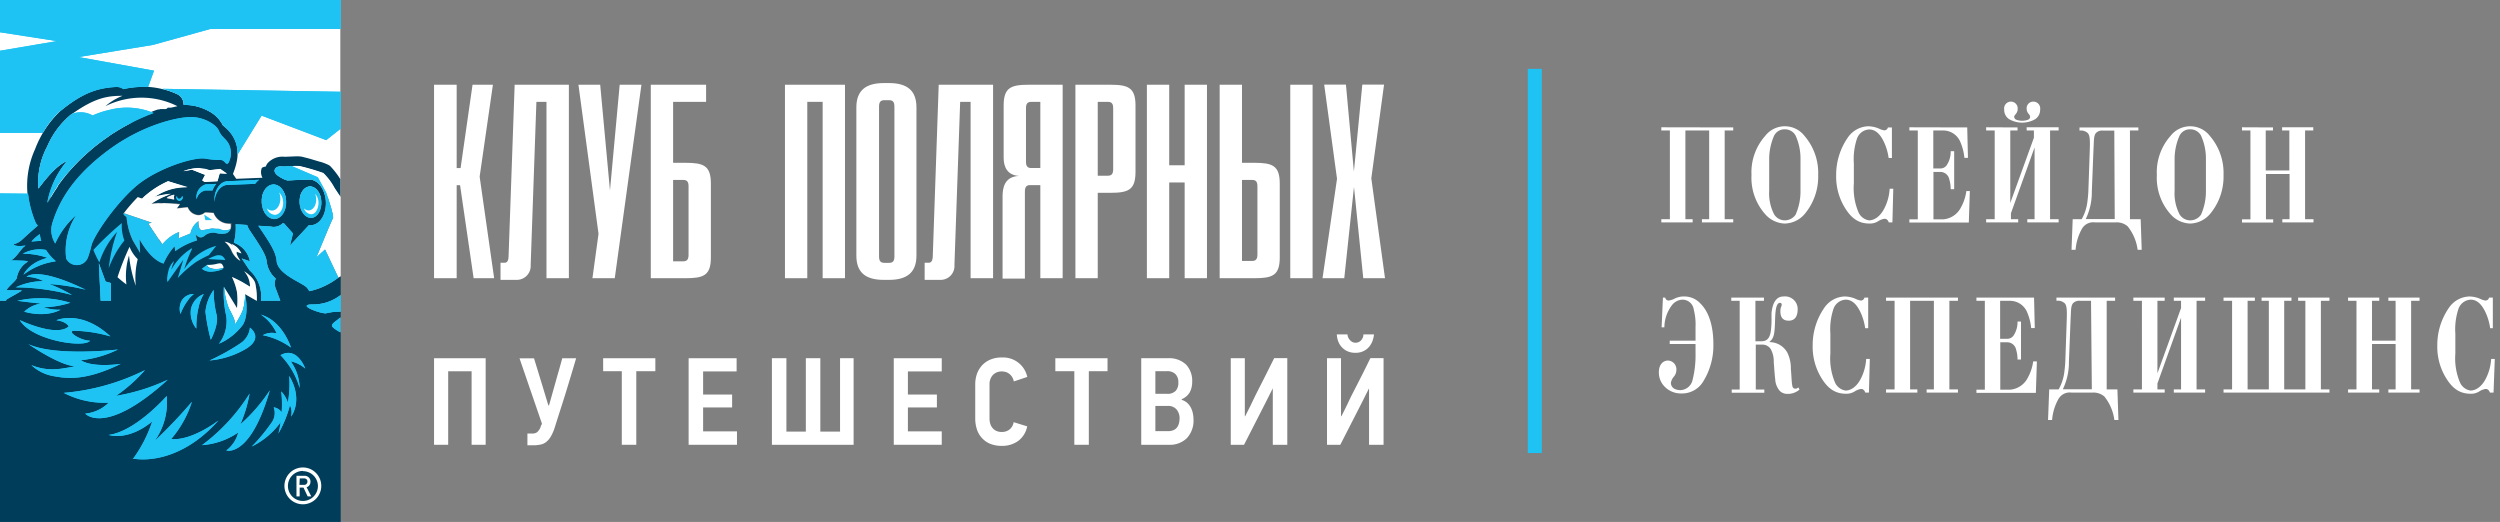 <svg id="be4f6377-678e-4d3f-8b99-b11ea2c25be8" data-name="Layer 1" xmlns="http://www.w3.org/2000/svg" viewBox="0 0 344.89 72"><rect x="0" y="0" width="344.89" height="72" fill="#808080" stroke="none"/><polyline points="212.7 62.5 212.7 9.5 210.77 9.5 210.77 62.5" fill="#1fc3f3"/><rect width="46.95" height="27.22" fill="#fff"/><path d="M39.23,23l1-.06a6.42,6.42,0,0,1,1.09,0,31.29,31.29,0,0,1,3.24.95,8.34,8.34,0,0,1,1.55,2.06c.22.34.55.82.84,1.26V24.72l-.25-.39,0,0a11.22,11.22,0,0,0-1.13-1.4,1.53,1.53,0,0,0-.22-.16,7.68,7.68,0,0,0-1.06-.42c-.09,0-1.42-.42-1.77-.51h0l-.86-.22a3.41,3.41,0,0,0-.49-.05h-.08l-.32,0-1.48.06a2.77,2.77,0,0,0-2.38.89,1.76,1.76,0,0,0-.24.45c-.28.05-.52.13-.56.23a1.57,1.57,0,0,0,.1,1.32l-3.62.15L32.14,24c.22-.64,1.33-3.11,0-5.28A5.61,5.61,0,0,0,31,17.5c-.22-.18-.28-.24-.32-.33h0a4.58,4.58,0,0,0-2.06-1.94,6.9,6.9,0,0,0-3.13-.78h-.17A1.55,1.55,0,0,0,24.47,13a11.78,11.78,0,0,0-7.39-.76,1.59,1.59,0,0,0-1-.3c-2.5.15-4.56.74-7.71,3.33a.43.43,0,0,0-.1.09,14.23,14.23,0,0,0-3.44,5.24,12.18,12.18,0,0,0,0,10.06,1.41,1.41,0,0,0,.35.51h0c-.66.54-1.51,1.31-2.24,2-.5.45-1.22.56-1.15.61.63.48,2,0,1.59.23s-1.34,1.88-2,1.95c-.36.05,2.86,0,2.37.21a3.22,3.22,0,0,0-1.47,2.22C2.25,38.71,1,39.65.92,40c0,.11,2.07,0,2.05.08S.88,41.27.86,41.36s0,.08,0,.12H0V72H47V45.85c-.64-.35-1.16-.71-1.15-.92,0-.39.74-.72,1.15-1.14V43a7.31,7.31,0,0,0-2,.21c-.68.11-4.28-1.22-1.83-1.2A6.19,6.19,0,0,0,47,40.7V38.1l-.28.19a10,10,0,0,1-4,1.88,2.61,2.61,0,0,0-.3-.46c-.6-.7-4-1.82-4.2-3.71-.11-1.24-.87-2.43-2.5-4.86l1.68.1a1.58,1.58,0,0,0,.57.05A1.89,1.89,0,0,0,39,30.8h.13l1.24,1.4L40,33.88l2.62-2.82a1.9,1.9,0,0,0,.34,0c1.2-.09,2.09-1.57,2-3.3s-1.17-3.05-2.37-3l-.13,0h0l-2.8.12-.25-.07a4.73,4.73,0,0,1-1-.54c-.36-.28-.69-.67-.42-1S38.57,22.94,39.23,23ZM32.59,34.08a3.08,3.08,0,0,1,.66.88l-.67-.24,0,.3a3.72,3.72,0,0,0,.53.95.9.9,0,0,1-.32-.2,3.05,3.05,0,0,1-.93-1.26A3.19,3.19,0,0,0,31,33.35a1.86,1.86,0,0,1,1.14.61l-.21-.33A6,6,0,0,1,32.59,34.08ZM25.43,23.57a6.61,6.61,0,0,1,1.95-.37c.29.05.58.08.86.11l.64.19,1.39-.16h.1l.92.64-1-.06L30,25l-1.69.07H28.2a1.74,1.74,0,0,0-.3-.2l.4-.76-1.83-.7-1.19.21ZM15.3,39.22v2.26H13.89l-.07-1.41-.18-3.74.92,2.52.74.2ZM10,15.68c3.13-2.22,4.9-2.47,6.9-2.46a8.16,8.16,0,0,0-2.36,1.43,11.09,11.09,0,0,1,9.94,0l-.88.2-.16,0-.14,0-.15,0L23,15l-.16.05-.14,0-.16,0-.14,0-.16,0-.14,0-.16.05-.14,0-.16.05-.15.05-.15.06-.14.05h0l-.26.1-.31.12-.46.19-.75.32-.46.21-.31.15L18,17l-.4.22-.73.4a2.38,2.38,0,0,1-.3.18,2.38,2.38,0,0,1-.3.18l-.59.38c-.06,0-.56.36-.59.39l-.59.41-.43.31-.66.51-.41.32a2.11,2.11,0,0,1-.23.19l-.4.35-.38.33-.31.28-.22.2s-.26.25-.35.34l-.07.07-.3.3-.27.28-.26.27-.05.06-.21.22-.26.29-.08.1-.24.27,0,0-.21.25-.23.29-.31.39-.21.28-.22.3s-.18.25-.23.33l0,.07a2.9,2.9,0,0,0-.19.29s-.16.23-.2.29l-.07.11c-.32.5-.61,1-.87,1.51A12.34,12.34,0,0,1,9.3,22.17c-1.36.62-2.54,1.92-4,3.85a10.52,10.52,0,0,1,1.21-5.79,11.7,11.7,0,0,1,3.38-4.5M30,32.2a1.89,1.89,0,0,0-1.71.23c-.51.5-.92.38-1.35-.11l.23.81a9.89,9.89,0,0,0-3,1.48l-.09-.67a8.42,8.42,0,0,0-1.52,2.39C21.38,36,20.28,34.76,19.24,33l.09,1.9-1-1.69a9.5,9.5,0,0,1-.87-3.23,1.93,1.93,0,0,1-.44-.51A24.57,24.57,0,0,1,19,27.21l.62.19A12.62,12.62,0,0,1,23.19,25l2.69.8v0a7.51,7.51,0,0,0-4.54,1.34,9.64,9.64,0,0,1,2.24-.41,11.45,11.45,0,0,0-2.69,1.34l.95-.09,3,.14-.44.59.79-.09.72-.07a1.68,1.68,0,0,0,1.49,1.09,1.41,1.41,0,0,0,.89-.37l.08,0h.11l1,.06a2.27,2.27,0,0,0,1.77,1.46h0l.66,0a1.7,1.7,0,0,1,0,.22.93.93,0,0,1,0,.23,1,1,0,0,1-.08.32C31.53,32.26,30.87,32.35,30,32.2Zm-6-4.76a.06.06,0,0,1-.07.08l-.89-.17a.06.06,0,0,1,0-.11,3.53,3.53,0,0,1,.92-.37.07.07,0,0,1,.08.08A.82.82,0,0,0,24,27.44ZM35.43,41.52l-1.62-.93a7.86,7.86,0,0,1-.28,2.14c-.29.81-1.25,2.36-1.14,2s-.29-1.22-.81-2.18a10.14,10.14,0,0,1-.65-2.9c.31.44,1.79,2.88,1.79,2.88a9.58,9.58,0,0,0,0-2.21A8.22,8.22,0,0,0,32,38.21,16.58,16.58,0,0,1,33.5,39l1,.6a3.16,3.16,0,0,0-.82-2.14s1.26.79,1.53,1.63A10.05,10.05,0,0,1,35.43,41.52Zm1.38-5.4a3.65,3.65,0,0,0,1.24,2.31,1.84,1.84,0,0,0,0,1.37h0l.63,1.68H36a4.84,4.84,0,0,0-1.56-4.19l-1.09-1.63,1.13.39a3.4,3.4,0,0,0-2.22-2.57,7.45,7.45,0,0,0,.25-2.54l1.58.1a2.87,2.87,0,0,0,.35.73C36,34.06,36.73,35.2,36.81,36.12ZM42.7,25.73c.83-.06,1.56.86,1.63,2.05S43.79,30,43,30.07,41.4,29.21,41.33,28,41.87,25.8,42.7,25.73Zm-3.23,2c.08,1.31-.6,2.43-1.53,2.5s-1.75-.93-1.83-2.24.6-2.43,1.53-2.5S39.39,26.38,39.47,27.69Z" fill="#003d5b"/><path d="M32.39,44.71c-.11.38.85-1.17,1.14-2a7.86,7.86,0,0,0,.28-2.14l1.62.93a10.05,10.05,0,0,0-.23-2.47c-.27-.84-1.53-1.63-1.53-1.63a3.16,3.16,0,0,1,.82,2.14l-1-.6A16.58,16.58,0,0,0,32,38.21a8.22,8.22,0,0,1,.69,2.09,9.58,9.58,0,0,1,0,2.21s-1.48-2.44-1.79-2.88a10.14,10.14,0,0,0,.65,2.9C32.1,43.49,32.51,44.33,32.39,44.71Z" fill="#fff"/><path d="M28.3,24.14l-.4.76a1.74,1.74,0,0,1,.3.2h.11L30,25l.33-1.11,1,.06-.92-.64h-.1l-1.39.16-.64-.19c-.28,0-.57-.06-.86-.11a6.61,6.61,0,0,0-1.95.37l-.15.08,1.19-.21Z" fill="#fff"/><path d="M47,27.18c-.29-.44-.62-.92-.84-1.26a8.34,8.34,0,0,0-1.55-2.06,31.29,31.29,0,0,0-3.24-.95,6.42,6.42,0,0,0-1.09,0l3.6,1.54L45,26.58s1.14,3.23.94,3.53-2.3,5.42-2.3,5.42l1.21-1.1,1.83,3.86L47,38.1Z" fill="#fff"/><path d="M31,33.35a3.19,3.19,0,0,1,.93,1.16,3.05,3.05,0,0,0,.93,1.26.9.9,0,0,0,.32.2,3.72,3.72,0,0,1-.53-.95l0-.3.67.24a3.08,3.08,0,0,0-.66-.88,6,6,0,0,0-.69-.45l.21.33A1.86,1.86,0,0,0,31,33.35Z" fill="#fff" fill-rule="evenodd"/><path d="M30.8,36.74l-.13-.24a.4.4,0,0,0-.36-.17,2.24,2.24,0,0,0-.49.09,4.8,4.8,0,0,1-1.27.12v0c.07.46.94.68,1.94.51l.32-.07A.27.27,0,0,0,30.8,36.74Z" fill="#fff" fill-rule="evenodd"/><path d="M19,35.75a4.85,4.85,0,0,1-1.13-1.7,38.12,38.12,0,0,0-1.66,4.19,14.5,14.5,0,0,0,1.23,1,9.64,9.64,0,0,1,.36-4,18.73,18.73,0,0,0,.93,4.19A10.89,10.89,0,0,1,19,35.75Z" fill="#fff"/><path d="M31.23,30.85h0a2.27,2.27,0,0,1-1.77-1.46l-1-.06h-.11l-.08,0a1.41,1.41,0,0,1-.89.37,1.68,1.68,0,0,1-1.49-1.09l-.72.07-.79.09.44-.59-3-.14-.95.09a11.45,11.45,0,0,1,2.69-1.34,9.64,9.64,0,0,0-2.24.41,7.51,7.51,0,0,1,4.54-1.34v0L23.19,25a12.62,12.62,0,0,0-3.6,2.39L19,27.21a22.86,22.86,0,0,0-1.9,2.2l3.86,1.31-.45.15,1.92,2.85A5.57,5.57,0,0,1,24.72,32l-.06.87,1.63-.67a2.67,2.67,0,0,1,1.1-1.69c0,.83.13,1.33.64,1.23l1.28-.23a2.35,2.35,0,0,0,.54.06,2.19,2.19,0,0,0,.36,0,1.87,1.87,0,0,0,1.55.07h0a1.07,1.07,0,0,0,.06-.27.93.93,0,0,0,0-.23,1.7,1.7,0,0,0,0-.22Z" fill="#fff"/><polygon points="21.95 33.05 22.07 30.37 20.51 30.88 21.95 33.05" fill="#fff"/><polygon points="22.23 28.69 24.47 28.13 22.45 28.04 22.23 28.69" fill="#fff"/><path d="M24,26.87a3.53,3.53,0,0,0-.92.37.06.06,0,0,0,0,.11l.89.17a.06.06,0,0,0,.07-.08.82.82,0,0,1,0-.49A.07.07,0,0,0,24,26.87Z" fill="#f6f3f9" fill-rule="evenodd"/><path d="M41.79,69.57A2.54,2.54,0,1,1,44.32,67,2.53,2.53,0,0,1,41.79,69.57Zm0-4.6A2.07,2.07,0,1,0,43.86,67,2.07,2.07,0,0,0,41.79,65Z" fill="#fff"/><path d="M40.9,65.64H42a.81.81,0,0,1,.56.19.77.77,0,0,1,.27.6.78.78,0,0,1-.53.79l.64,1.26h-.5l-.57-1.21h-.53v1.21H40.9Zm.41,1.25h.63a.44.44,0,0,0,.47-.46.37.37,0,0,0-.14-.32A.46.46,0,0,0,42,66h-.65Z" fill="#fff"/><path d="M12.88,34.48a16.22,16.22,0,0,0,.82,1.72A11.5,11.5,0,0,1,16.14,32,22.34,22.34,0,0,0,15,37a13.15,13.15,0,0,1,2.16-3.82,5.76,5.76,0,0,1-.35-2.41A43,43,0,0,0,12.88,34.48Zm17.72.81a1.18,1.18,0,0,0-.89,0,5.74,5.74,0,0,0-1,.45l2.36.13A1.15,1.15,0,0,0,30.6,35.29Zm-.78-1.37a7.63,7.63,0,0,0-4.4,3.21,17,17,0,0,1,1.06-2.75.06.06,0,0,0-.1-.08,8.18,8.18,0,0,0-2.73,2.87c0-.22.4-1.21.34-1.15a2.79,2.79,0,0,0-.77,1.4c-.3,1.25-.1,1.48-.1,1.48l2.17-3.07-.77,2.53a15.79,15.79,0,0,1,2.58-2.25,16.7,16.7,0,0,1,1.71-.9C29.15,34.79,29.49,34.36,29.82,33.92Z" fill="#1fc3f3"/><path d="M31.76,31.62h0a1.87,1.87,0,0,1-1.55-.07,2.19,2.19,0,0,1-.36,0,2.35,2.35,0,0,1-.54-.06L28,31.75c-.51.1-.67-.4-.64-1.23a2.67,2.67,0,0,0-1.1,1.69l-1.63.67.06-.87a5.57,5.57,0,0,0-2.32,1.71l-1.92-2.85.45-.15L17,29.4c.12.38.13.26.46.53a9.5,9.5,0,0,0,.87,3.23l1,1.69L19.24,33c1,1.81,2.14,3,3.33,3.38a8.42,8.42,0,0,1,1.52-2.39l.09.67a9.89,9.89,0,0,1,3-1.48L27,32.32c.43.49.84.61,1.35.11A1.89,1.89,0,0,1,30,32.2c.86.15,1.52.06,1.75-.53l0-.06ZM29.3,30.37l-1.13-.76.16.76Z" fill="#1fc3f3"/><path d="M24.47,13a1.55,1.55,0,0,1,.89,1.48h.17a6.9,6.9,0,0,1,3.13.78,4.58,4.58,0,0,1,2.06,1.94h0c0,.09.1.15.32.33a5.61,5.61,0,0,1,1.07,1.26,4.54,4.54,0,0,1,.66,2.54l3.32-5.38L45,19.33l2-1.58V12.66l-24.57-.41A10.57,10.57,0,0,1,24.47,13Z" fill="#1fc3f3"/><polygon points="13.82 40.07 13.89 41.48 15.3 41.48 15.3 39.22 15.3 39.05 14.56 38.84 13.64 36.33 13.82 40.07" fill="#1fc3f3"/><path d="M36,41.48h2.66l-.63-1.68h0a1.84,1.84,0,0,1,0-1.37,3.65,3.65,0,0,1-1.24-2.31c-.08-.92-.82-2.06-2.35-4.35a2.87,2.87,0,0,1-.35-.73l-1.58-.1a7.45,7.45,0,0,1-.25,2.54,3.4,3.4,0,0,1,2.22,2.57l-1.13-.39,1.09,1.63A4.84,4.84,0,0,1,36,41.48Z" fill="#1fc3f3"/><path d="M3,40.09C3,40,.89,40.12.92,40c.08-.36,1.33-1.3,1.4-1.67a3.22,3.22,0,0,1,1.47-2.22c.49-.21-2.73-.16-2.37-.21.63-.07,1.54-1.72,2-1.95s-1,.25-1.59-.23c-.07,0,.65-.16,1.15-.61.73-.67,1.58-1.44,2.24-2h0a1.41,1.41,0,0,1-.35-.51,14.64,14.64,0,0,1-1-3.88L0,26.68v14.8H.84s0-.07,0-.12S2.94,40.18,3,40.09Z" fill="#1fc3f3"/><path d="M15.14,15.15a11.88,11.88,0,0,0-2.36.78,3.33,3.33,0,0,0-2.89-.2,11.7,11.7,0,0,0-3.38,4.5A10.52,10.52,0,0,0,5.3,26c1.46-1.93,2.64-3.23,4-3.85A12.34,12.34,0,0,0,6.51,28c.26-.51.55-1,.87-1.51l.07-.11.13-.2.07-.09a2.9,2.9,0,0,1,.19-.29l0-.07a1.77,1.77,0,0,1,.16-.22l.07-.11.15-.2.07-.1.21-.28,0,0,.19-.24.08-.1L9,24.23l.08-.1.21-.25,0,0,.24-.27.08-.1.18-.19.08-.1.21-.22.05-.06.26-.27.08-.09.19-.19.1-.1c.06-.07.13-.13.2-.2l.07-.07.28-.27.07-.07.22-.2.1-.09.21-.19.08-.07.3-.26.06-.06.24-.21.1-.08.23-.19.09-.07.32-.25,0,0,.28-.22.1-.08.24-.18.1-.07.33-.24.29-.21.1-.07.2-.13.11-.08.18-.12.13-.08.17-.11a.57.57,0,0,1,.13-.08l.16-.11.13-.08.17-.11a.57.57,0,0,0,.13-.08,1,1,0,0,0,.17-.1.57.57,0,0,0,.13-.08,1,1,0,0,0,.17-.1l.13-.07.18-.1.12-.07.21-.11.09-.05.3-.16L18,17l.2-.1.13-.06.17-.09.14-.07.16-.08.15-.07.15-.07.15-.07.16-.07.14-.06.16-.07.15-.07.15-.06.15-.06.15-.07.15-.06.16-.06.14-.05.17-.07.26-.1h0A9.5,9.5,0,0,0,15.14,15.15Z" fill="#1fc3f3"/><path d="M0,0V4.45L7.85,5.67,0,7V18.33H5.9a11.65,11.65,0,0,1,2.35-3l0,0,.06,0c3.15-2.59,5.21-3.18,7.71-3.33a1.59,1.59,0,0,1,1,.3A12.73,12.73,0,0,1,20.43,12l.82-2.25L10.84,7.87,21.12,6.19,29,4H47V0Z" fill="#1fc3f3"/><path d="M29.3,37.46a4.3,4.3,0,0,0,1.29-.28.45.45,0,0,0,.22-.18l-.32.07c-1,.17-1.87,0-1.94-.51v0h0l-.69.52A1.9,1.9,0,0,0,29.3,37.46Z" fill="#1fc3f3"/><path d="M33.53,44.77c.89-1.56.28-4.18.28-4.18a7.86,7.86,0,0,1-.28,2.14c-.29.81-1.25,2.36-1.14,2s-.29-1.22-.81-2.18a10.14,10.14,0,0,1-.65-2.9l-.05-.07a14.16,14.16,0,0,0,.33,4,5.12,5.12,0,0,1-1,3.84A8.21,8.21,0,0,0,33.53,44.77Z" fill="#1fc3f3"/><path d="M30.21,18.06c-.33-.82-1.94-1.86-3.74-1.91s-6.75,1-11.62,4.64-6.67,7-7.57,9.8a3.42,3.42,0,0,0,.34,3,11.46,11.46,0,0,1,2.91-3.93,8.89,8.89,0,0,0-1.4,6,1.64,1.64,0,0,0,3-.14,15.64,15.64,0,0,0,.48-1.62c.27-1.28,3.22-5.68,6.13-8.19s8.15-4.12,9.62-3.82a11.54,11.54,0,0,0,2.08.18c.62,0,.74.87,1.09.37a2.84,2.84,0,0,0,0-2.63C31.11,19.07,30.54,18.88,30.21,18.06Z" fill="#1fc3f3"/><path d="M3.25,37.89a9.22,9.22,0,0,1,4.41-1.83.25.25,0,0,1,0-.07,6.45,6.45,0,0,1-1-1.05c-.12-.15-.22-.31-.32-.46A4.76,4.76,0,0,0,3.15,35a10.16,10.16,0,0,1,3.4.57C3.9,36.26,3.25,37.89,3.25,37.89Z" fill="#1fc3f3"/><path d="M4.34,33.33a12.57,12.57,0,0,1,1.35-.09,4.36,4.36,0,0,1-.19-.94A5.28,5.28,0,0,0,4.34,33.33Z" fill="#1fc3f3"/><path d="M3.66,38.2A5,5,0,0,1,6,38.79a8.81,8.81,0,0,0-3.82.85A30.81,30.81,0,0,1,9.94,40.7a20,20,0,0,0-3.13-1.51,27.1,27.1,0,0,1,5,.78C4.94,36.62,3.66,38.2,3.66,38.2Z" fill="#1fc3f3"/><path d="M16.65,50.2s-3.79.59-5.5-.5c-.05,0-.08,0-.09-.05l.09.05a15.47,15.47,0,0,0,5.12-1.48s-8.59,1-12.34-.74c0,0,4.24,2.93,6.45,3.06-1.69.27-3.55.85-6.05-.17a5.91,5.91,0,0,0,2.84,1.48C8.84,52.15,11.43,52.75,16.65,50.2Z" fill="#1fc3f3"/><path d="M12.42,47c-1.26,0-3.28-1.27-2.24-1.37a19.11,19.11,0,0,1,5.05.78c-4.05-3.76-7.45-2.23-7.45-2.23,1.43.19,1.7.85,1.7.85-1.69,1.55-6.75-.87-6.75-.87C4.41,47,11.69,48.05,12.42,47Z" fill="#1fc3f3"/><path d="M16,54.61a22,22,0,0,0,4-3.55A30.92,30.92,0,0,1,8.8,54.2,12.17,12.17,0,0,0,15,55.55a5.27,5.27,0,0,1-3.24,1.51s2.71,3.18,11.38-4.67A27.57,27.57,0,0,1,16,54.61Z" fill="#1fc3f3"/><path d="M33.15,58.55a18.35,18.35,0,0,0,1.28-4.25,25.91,25.91,0,0,1-6.56,7.11,10.1,10.1,0,0,0,5-1.75,4.5,4.5,0,0,1-1.65,2.49s3.31,1.06,6-8.3A22.69,22.69,0,0,1,33.15,58.55Z" fill="#1fc3f3"/><path d="M30.15,58s-3.64,2.84-6.54,2.57a14.84,14.84,0,0,0,2.86-5.13,68.12,68.12,0,0,1-5.14,5.4A9.23,9.23,0,0,0,23,54.63s-4.26,4.88-8,5.37c0,0,2.61.92,6-1.86a18.43,18.43,0,0,1-2.53,5l-.17.11S24.17,64.67,30.15,58Z" fill="#1fc3f3"/><path d="M38.7,49a10.72,10.72,0,0,1,2.64,4.54,6.61,6.61,0,0,0-1.23-3.69,4.26,4.26,0,0,1,2,1S41,47.7,38.7,49Z" fill="#1fc3f3"/><path d="M36.26,46.24a10.17,10.17,0,0,1,3.88,1.7S39,44.29,36,43.41A6.06,6.06,0,0,1,38.17,46,2.61,2.61,0,0,0,36.26,46.24Z" fill="#1fc3f3"/><path d="M3.34,43c3.18.88,5-.27,5-.27A6.78,6.78,0,0,1,6,42.39a13.14,13.14,0,0,0,3.69-.62,14.15,14.15,0,0,0-7.3-.27c1.09.13,2.22.29,3.3.37A4.34,4.34,0,0,0,3.34,43Z" fill="#1fc3f3"/><path d="M39.71,55.53A4.12,4.12,0,0,0,38.8,54a15.21,15.21,0,0,1,.06,2.87,1.71,1.71,0,0,0-1.1-.68,2.25,2.25,0,0,1-.29,2.11,25.33,25.33,0,0,1-2.73,3.3,10.89,10.89,0,0,0,3.81-3.13,2.19,2.19,0,0,0,.17-.29,14.81,14.81,0,0,1-.31,1.62A16,16,0,0,0,40,55.91a2.13,2.13,0,0,1,.14,1.57s1.79-2.19-.24-5.62A14.39,14.39,0,0,1,39.71,55.53Z" fill="#1fc3f3"/><path d="M29.83,25.37l-1.24.05h-.18a1.87,1.87,0,0,0-1.29,2.09,1.55,1.55,0,0,1,1.19-1.23h.18l.82,0A2.93,2.93,0,0,1,29.83,25.37Z" fill="#1fc3f3"/><path d="M31.34,25c-1.06.08-1.85,1.36-1.76,2.86v0c.09-1.27.81-2.28,1.75-2.35h.19l3.68-.15a2.66,2.66,0,0,1,.55-.56L31.53,25Z" fill="#1fc3f3"/><path d="M44.33,27.78c-.07-1.19-.8-2.11-1.63-2.05S41.25,26.82,41.33,28s.8,2.11,1.63,2.05S44.4,29,44.33,27.78Z" fill="#1fc3f3"/><path d="M37.94,30.19c.93-.07,1.61-1.19,1.53-2.5s-.9-2.32-1.83-2.24S36,26.64,36.11,28,37,30.26,37.94,30.19Z" fill="#1fc3f3"/><path d="M25.18,27.37a.5.5,0,0,0,0-.27s-.07-.05-.08,0h0a.41.41,0,0,1-.47.32.35.35,0,0,1-.2-.24c0-.06-.05-.12-.06-.09a.43.43,0,1,0,.81.28Z" fill="#1fc3f3"/><path d="M28.68,29.83v0s0,0,0,0Z" fill="#1fc3f3"/><path d="M38.16,36c.16,1.89,3.6,3,4.2,3.71a2.61,2.61,0,0,1,.3.46,10,10,0,0,0,4-1.88l-1.83-3.86-1.2,1.1s2.09-5.12,2.29-5.42S45,26.58,45,26.58l-1.16-2.13-3.6-1.54-1,.06c-.66,0-1-.07-1.26.31s.06.77.42,1a4.73,4.73,0,0,0,1,.54l.25.07,2.8-.12h0l.13,0c1.2-.09,2.26,1.23,2.37,3s-.78,3.21-2,3.3a1.93,1.93,0,0,1-.34,0L40,33.88l.42-1.67-1.24-1.4H39a1.87,1.87,0,0,1-1.12.49,1.58,1.58,0,0,1-.57-.05l-1.68-.1C37.29,33.57,38.05,34.76,38.16,36Z" fill="#1fc3f3"/><path d="M25.83,41.56a4,4,0,0,1,.92-1,1.92,1.92,0,0,0-1.68.91,2.37,2.37,0,0,0-.17,1.84A7.39,7.39,0,0,1,25.83,41.56Z" fill="#1fc3f3"/><path d="M29.86,43.35A13.93,13.93,0,0,1,29.48,40a6.06,6.06,0,0,0-1.14,3,26.59,26.59,0,0,0,.74,3.87S30.27,44.69,29.86,43.35Z" fill="#1fc3f3"/><path d="M28.11,40.57a2.8,2.8,0,0,0-1.78,2.16,3.45,3.45,0,0,0,.76,2.6,11.48,11.48,0,0,1,.3-2.91A6,6,0,0,1,28.11,40.57Z" fill="#1fc3f3"/><path d="M34.48,45.2a2.93,2.93,0,0,1-1.31,2.16,29.26,29.26,0,0,1-4.26,2.37A11.84,11.84,0,0,0,34.13,48C36.35,46.5,34.48,45.2,34.48,45.2Z" fill="#1fc3f3"/><path d="M45,43.22A7.31,7.31,0,0,1,47,43V40.7A6.19,6.19,0,0,1,43.16,42C40.71,42,44.31,43.33,45,43.22Z" fill="#1fc3f3"/><path d="M45.8,44.93c0,.21.51.57,1.15.92V43.79C46.54,44.21,45.81,44.54,45.8,44.93Z" fill="#1fc3f3"/><path d="M24.47,13a1.55,1.55,0,0,1,.89,1.48h.17a6.9,6.9,0,0,1,3.13.78,4.58,4.58,0,0,1,2.06,1.94h0c0,.09.1.15.32.33a5.61,5.61,0,0,1,1.07,1.26,4.54,4.54,0,0,1,.66,2.54l3.32-5.38L45,19.33l2-1.58V12.66l-24.57-.41A10.57,10.57,0,0,1,24.47,13Z" fill="#1fc3f3"/><polygon points="13.82 40.07 13.89 41.48 15.3 41.48 15.3 39.22 15.3 39.05 14.56 38.84 13.64 36.33 13.82 40.07" fill="#1fc3f3"/><path d="M36,41.48h2.66l-.63-1.68h0a1.84,1.84,0,0,1,0-1.37,3.65,3.65,0,0,1-1.24-2.31c-.08-.92-.82-2.06-2.35-4.35a2.87,2.87,0,0,1-.35-.73l-1.58-.1a7.45,7.45,0,0,1-.25,2.54,3.4,3.4,0,0,1,2.22,2.57l-1.13-.39,1.09,1.63A4.84,4.84,0,0,1,36,41.48Z" fill="#1fc3f3"/><path d="M3,40.09C3,40,.89,40.12.92,40c.08-.36,1.33-1.3,1.4-1.67a3.22,3.22,0,0,1,1.47-2.22c.49-.21-2.73-.16-2.37-.21.63-.07,1.54-1.72,2-1.95s-1,.25-1.59-.23c-.07,0,.65-.16,1.15-.61.73-.67,1.58-1.44,2.24-2h0a1.41,1.41,0,0,1-.35-.51,14.64,14.64,0,0,1-1-3.88L0,26.68v14.8H.84s0-.07,0-.12S2.94,40.18,3,40.09Z" fill="#1fc3f3"/><path d="M15.14,15.15a11.88,11.88,0,0,0-2.36.78,3.33,3.33,0,0,0-2.89-.2,11.7,11.7,0,0,0-3.38,4.5A10.52,10.52,0,0,0,5.3,26c1.46-1.93,2.64-3.23,4-3.85A12.34,12.34,0,0,0,6.51,28c.26-.51.55-1,.87-1.51l.07-.11.13-.2.07-.09a2.9,2.9,0,0,1,.19-.29l0-.07a1.77,1.77,0,0,1,.16-.22l.07-.11.15-.2.07-.1.21-.28,0,0,.19-.24.08-.1L9,24.23l.08-.1.21-.25,0,0,.24-.27.08-.1.18-.19.08-.1.21-.22.05-.06.26-.27.08-.09.19-.19.1-.1c.06-.07.13-.13.2-.2l.07-.07.28-.27.07-.07.22-.2.1-.09.21-.19.08-.07.3-.26.06-.06.24-.21.1-.08.23-.19.09-.07.32-.25,0,0,.28-.22.1-.08.24-.18.1-.07.33-.24.29-.21.1-.07.2-.13.11-.08.18-.12.13-.08.17-.11a.57.57,0,0,1,.13-.08l.16-.11.13-.08.17-.11a.57.57,0,0,0,.13-.08,1,1,0,0,0,.17-.1.57.57,0,0,0,.13-.08,1,1,0,0,0,.17-.1l.13-.07.18-.1.12-.07.21-.11.09-.05.3-.16L18,17l.2-.1.13-.06.17-.09.14-.07.16-.08.15-.07.15-.07.15-.07.16-.07.14-.06.16-.07.15-.07.15-.06.15-.06.15-.07.15-.06.16-.06.14-.05.17-.07.26-.1h0A9.5,9.5,0,0,0,15.14,15.15Z" fill="#1fc3f3"/><path d="M0,0V4.45L7.85,5.67,0,7V18.33H5.9a11.65,11.65,0,0,1,2.35-3l0,0,.06,0c3.15-2.59,5.21-3.18,7.71-3.33a1.59,1.59,0,0,1,1,.3A12.73,12.73,0,0,1,20.43,12l.82-2.25L10.84,7.87,21.12,6.19,29,4H47V0Z" fill="#1fc3f3"/><path d="M29.3,37.46a4.3,4.3,0,0,0,1.29-.28.45.45,0,0,0,.22-.18l-.32.07c-1,.17-1.87,0-1.94-.51v0h0l-.69.52A1.9,1.9,0,0,0,29.3,37.46Z" fill="#1fc3f3"/><path d="M33.53,44.77c.89-1.56.28-4.18.28-4.18a7.86,7.86,0,0,1-.28,2.14c-.29.81-1.25,2.36-1.14,2s-.29-1.22-.81-2.18a10.14,10.14,0,0,1-.65-2.9l-.05-.07a14.16,14.16,0,0,0,.33,4,5.12,5.12,0,0,1-1,3.84A8.21,8.21,0,0,0,33.53,44.77Z" fill="#1fc3f3"/><path d="M30.21,18.06c-.33-.82-1.94-1.86-3.74-1.91s-6.75,1-11.62,4.64-6.67,7-7.57,9.8a3.42,3.42,0,0,0,.34,3,11.46,11.46,0,0,1,2.91-3.93,8.89,8.89,0,0,0-1.4,6,1.64,1.64,0,0,0,3-.14,15.64,15.64,0,0,0,.48-1.62c.27-1.28,3.22-5.68,6.13-8.19s8.15-4.12,9.62-3.82a11.54,11.54,0,0,0,2.08.18c.62,0,.74.87,1.09.37a2.84,2.84,0,0,0,0-2.63C31.11,19.07,30.54,18.88,30.21,18.06Z" fill="#1fc3f3"/><path d="M3.25,37.89a9.22,9.22,0,0,1,4.41-1.83.25.25,0,0,1,0-.07,6.45,6.45,0,0,1-1-1.05c-.12-.15-.22-.31-.32-.46A4.76,4.76,0,0,0,3.15,35a10.16,10.16,0,0,1,3.4.57C3.9,36.26,3.25,37.89,3.25,37.89Z" fill="#1fc3f3"/><path d="M4.34,33.33a12.57,12.57,0,0,1,1.35-.09,4.36,4.36,0,0,1-.19-.94A5.28,5.28,0,0,0,4.34,33.33Z" fill="#1fc3f3"/><path d="M3.66,38.2A5,5,0,0,1,6,38.79a8.81,8.81,0,0,0-3.82.85A30.81,30.81,0,0,1,9.94,40.7a20,20,0,0,0-3.13-1.51,27.1,27.1,0,0,1,5,.78C4.94,36.62,3.66,38.2,3.66,38.2Z" fill="#1fc3f3"/><path d="M16.65,50.2s-3.79.59-5.5-.5c-.05,0-.08,0-.09-.05l.09.05a15.47,15.47,0,0,0,5.12-1.48s-8.59,1-12.34-.74c0,0,4.24,2.93,6.45,3.06-1.69.27-3.55.85-6.05-.17a5.91,5.91,0,0,0,2.84,1.48C8.84,52.15,11.43,52.75,16.65,50.2Z" fill="#1fc3f3"/><path d="M12.42,47c-1.26,0-3.28-1.27-2.24-1.37a19.11,19.11,0,0,1,5.05.78c-4.05-3.76-7.45-2.23-7.45-2.23,1.43.19,1.7.85,1.7.85-1.69,1.55-6.75-.87-6.75-.87C4.41,47,11.69,48.05,12.42,47Z" fill="#1fc3f3"/><path d="M16,54.61a22,22,0,0,0,4-3.55A30.92,30.92,0,0,1,8.8,54.2,12.17,12.17,0,0,0,15,55.55a5.27,5.27,0,0,1-3.24,1.51s2.71,3.18,11.38-4.67A27.57,27.57,0,0,1,16,54.61Z" fill="#1fc3f3"/><path d="M33.15,58.55a18.35,18.35,0,0,0,1.28-4.25,25.91,25.91,0,0,1-6.56,7.11,10.1,10.1,0,0,0,5-1.75,4.5,4.5,0,0,1-1.65,2.49s3.31,1.06,6-8.3A22.69,22.69,0,0,1,33.15,58.55Z" fill="#1fc3f3"/><path d="M30.15,58s-3.64,2.84-6.54,2.57a14.84,14.84,0,0,0,2.86-5.13,68.12,68.12,0,0,1-5.14,5.4A9.23,9.23,0,0,0,23,54.63s-4.26,4.88-8,5.37c0,0,2.61.92,6-1.86a18.43,18.43,0,0,1-2.53,5l-.17.11S24.17,64.67,30.15,58Z" fill="#1fc3f3"/><path d="M38.7,49a10.72,10.72,0,0,1,2.64,4.54,6.61,6.61,0,0,0-1.23-3.69,4.26,4.26,0,0,1,2,1S41,47.7,38.7,49Z" fill="#1fc3f3"/><path d="M36.26,46.24a10.17,10.17,0,0,1,3.88,1.7S39,44.29,36,43.41A6.06,6.06,0,0,1,38.17,46,2.61,2.61,0,0,0,36.26,46.24Z" fill="#1fc3f3"/><path d="M3.34,43c3.18.88,5-.27,5-.27A6.78,6.78,0,0,1,6,42.39a13.14,13.14,0,0,0,3.69-.62,14.15,14.15,0,0,0-7.3-.27c1.09.13,2.22.29,3.3.37A4.34,4.34,0,0,0,3.34,43Z" fill="#1fc3f3"/><path d="M39.71,55.53A4.12,4.12,0,0,0,38.8,54a15.21,15.21,0,0,1,.06,2.87,1.71,1.71,0,0,0-1.1-.68,2.25,2.25,0,0,1-.29,2.11,25.33,25.33,0,0,1-2.73,3.3,10.89,10.89,0,0,0,3.81-3.13,2.19,2.19,0,0,0,.17-.29,14.81,14.81,0,0,1-.31,1.62A16,16,0,0,0,40,55.91a2.13,2.13,0,0,1,.14,1.57s1.79-2.19-.24-5.62A14.39,14.39,0,0,1,39.71,55.53Z" fill="#1fc3f3"/><path d="M29.83,25.37l-1.24.05h-.18a1.87,1.87,0,0,0-1.29,2.09,1.55,1.55,0,0,1,1.19-1.23h.18l.82,0A2.93,2.93,0,0,1,29.83,25.37Z" fill="#1fc3f3"/><path d="M31.34,25c-1.06.08-1.85,1.36-1.76,2.86v0c.09-1.27.81-2.28,1.75-2.35h.19l3.68-.15a2.66,2.66,0,0,1,.55-.56L31.53,25Z" fill="#1fc3f3"/><path d="M44.33,27.78c-.07-1.19-.8-2.11-1.63-2.05S41.25,26.82,41.33,28s.8,2.11,1.63,2.05S44.4,29,44.33,27.78Z" fill="#1fc3f3"/><path d="M37.94,30.19c.93-.07,1.61-1.19,1.53-2.5s-.9-2.32-1.83-2.24S36,26.64,36.11,28,37,30.26,37.94,30.19Z" fill="#1fc3f3"/><path d="M25.18,27.37a.5.5,0,0,0,0-.27s-.07-.05-.08,0h0a.41.41,0,0,1-.47.32.35.35,0,0,1-.2-.24c0-.06-.05-.12-.06-.09a.43.43,0,1,0,.81.28Z" fill="#1fc3f3"/><path d="M28.68,29.83v0s0,0,0,0Z" fill="#1fc3f3"/><path d="M38.16,36c.16,1.89,3.6,3,4.2,3.71a2.61,2.61,0,0,1,.3.46,10,10,0,0,0,4-1.88l-1.83-3.86-1.2,1.1s2.09-5.12,2.29-5.42S45,26.58,45,26.58l-1.16-2.13-3.6-1.54-1,.06c-.66,0-1-.07-1.26.31s.06.77.42,1a4.73,4.73,0,0,0,1,.54l.25.07,2.8-.12h0l.13,0c1.2-.09,2.26,1.23,2.37,3s-.78,3.21-2,3.3a1.93,1.93,0,0,1-.34,0L40,33.88l.42-1.67-1.24-1.4H39a1.87,1.87,0,0,1-1.12.49,1.58,1.58,0,0,1-.57-.05l-1.68-.1C37.29,33.57,38.05,34.76,38.16,36Z" fill="#1fc3f3"/><path d="M25.83,41.56a4,4,0,0,1,.92-1,1.92,1.92,0,0,0-1.68.91,2.37,2.37,0,0,0-.17,1.84A7.39,7.39,0,0,1,25.83,41.56Z" fill="#1fc3f3"/><path d="M29.86,43.35A13.93,13.93,0,0,1,29.48,40a6.06,6.06,0,0,0-1.14,3,26.59,26.59,0,0,0,.74,3.87S30.27,44.69,29.86,43.35Z" fill="#1fc3f3"/><path d="M28.11,40.57a2.8,2.8,0,0,0-1.78,2.16,3.45,3.45,0,0,0,.76,2.6,11.48,11.48,0,0,1,.3-2.91A6,6,0,0,1,28.11,40.57Z" fill="#1fc3f3"/><path d="M34.48,45.2a2.93,2.93,0,0,1-1.31,2.16,29.26,29.26,0,0,1-4.26,2.37A11.84,11.84,0,0,0,34.13,48C36.35,46.5,34.48,45.2,34.48,45.2Z" fill="#1fc3f3"/><path d="M45,43.22A7.31,7.31,0,0,1,47,43V40.7A6.19,6.19,0,0,1,43.16,42C40.71,42,44.31,43.33,45,43.22Z" fill="#1fc3f3"/><path d="M45.8,44.93c0,.21.51.57,1.15.92V43.79C46.54,44.21,45.81,44.54,45.8,44.93Z" fill="#1fc3f3"/><path d="M43.47,26.74a2.28,2.28,0,0,1,.15.66c.05.85-.39,1.58-1,1.63a.92.92,0,0,1-.68-.28,1.12,1.12,0,0,0,1,.81c.59,0,1-.78,1-1.63A1.83,1.83,0,0,0,43.47,26.74Z" fill="#fff"/><path d="M38.67,27.27c.06.93-.43,1.73-1.09,1.78a1,1,0,0,1-.76-.3,1.25,1.25,0,0,0,1.14.89c.67-.06,1.16-.85,1.1-1.79a2,2,0,0,0-.55-1.3A2.05,2.05,0,0,1,38.67,27.27Z" fill="#fff"/><path d="M65.06,61.36V51.22H61.83V61.36H59.88V49.42H67V61.36Z" fill="#fff"/><path d="M78.06,54.15c-.48,1.56-1,3.13-1.49,4.7A6.25,6.25,0,0,1,76,60.2a2.56,2.56,0,0,1-.65.77,1.7,1.7,0,0,1-.73.35,5.6,5.6,0,0,1-.86.11h-1V59.81h.7a1.11,1.11,0,0,0,.63-.18,1.82,1.82,0,0,0,.5-.74c0-.07,0-.14.09-.22a1.35,1.35,0,0,0,.08-.24l-3.09-9h2l1.13,3.69.85,2.81h.09c.09-.32.22-.77.38-1.35s.34-1.2.52-1.85.36-1.27.53-1.87l.4-1.43h1.91Q78.78,51.81,78.06,54.15Z" fill="#fff"/><path d="M87.78,51.21V61.36h-2V51.21H83.21V49.42h7.2v1.79Z" fill="#fff"/><path d="M95,61.36V49.42h6.62v1.82H97v3.19h4v1.78H97v3.3h4.67v1.85Z" fill="#fff"/><path d="M117.76,49.42V61.36H106.49V49.42h2V59.54h2.68V49.42h2V59.54h2.72V49.42Z" fill="#fff"/><path d="M123.3,61.36V49.42h6.62v1.82h-4.67v3.19h4v1.78h-4v3.3h4.67v1.85Z" fill="#fff"/><path d="M141.71,58.82a3.31,3.31,0,0,1-1.23,2,3.76,3.76,0,0,1-2.28.69,4.17,4.17,0,0,1-1.61-.29,3.15,3.15,0,0,1-1.14-.81,3.22,3.22,0,0,1-.69-1.21,4.81,4.81,0,0,1-.22-1.5V53a4.32,4.32,0,0,1,.22-1.37,3.47,3.47,0,0,1,.68-1.18,3.21,3.21,0,0,1,1.14-.82,3.81,3.81,0,0,1,1.62-.31A3.4,3.4,0,0,1,141.72,52l-1.86.62a1.85,1.85,0,0,0-.17-.5,1.64,1.64,0,0,0-.82-.76,2,2,0,0,0-.67-.12,1.77,1.77,0,0,0-.76.16,1.61,1.61,0,0,0-.52.4,1.71,1.71,0,0,0-.31.56,1.91,1.91,0,0,0-.1.62v4.75a2.46,2.46,0,0,0,.1.72,1.66,1.66,0,0,0,.32.6,1.52,1.52,0,0,0,.53.4,1.72,1.72,0,0,0,.74.14,1.67,1.67,0,0,0,1.08-.35,1.62,1.62,0,0,0,.56-1Z" fill="#fff"/><path d="M150.21,51.21V61.36h-2V51.21h-2.62V49.42h7.2v1.79Z" fill="#fff"/><path d="M164.65,57.83a3.54,3.54,0,0,1-.92,2.62,3.31,3.31,0,0,1-2.45.91h-3.84V49.42h3.65a3.4,3.4,0,0,1,2.54.88,3.29,3.29,0,0,1,.84,2.38,3.05,3.05,0,0,1-.31,1.39,2.25,2.25,0,0,1-1.14,1v.09a2.12,2.12,0,0,1,.74.4,2.36,2.36,0,0,1,.5.63,2.92,2.92,0,0,1,.29.78A4,4,0,0,1,164.65,57.83Zm-2.09-5.08a1.57,1.57,0,0,0-.39-1.13,1.6,1.6,0,0,0-1.24-.41h-1.54v3.12H161a1.54,1.54,0,0,0,1.22-.44A1.64,1.64,0,0,0,162.56,52.75Zm.17,5a1.89,1.89,0,0,0-.38-1.22A1.51,1.51,0,0,0,161.1,56h-1.71v3.48h1.73a1.89,1.89,0,0,0,.77-.14,1.21,1.21,0,0,0,.5-.39,1.61,1.61,0,0,0,.26-.58A3,3,0,0,0,162.73,57.71Z" fill="#fff"/><path d="M169.79,61.36V49.42h1.94v8h.05c.26-.49.51-1,.74-1.47s.47-1,.71-1.48c.43-.84.86-1.68,1.28-2.52s.85-1.68,1.27-2.54h1.81V61.36h-2V53.57h0c-.19.38-.39.76-.58,1.15l-.58,1.15-2.81,5.49Z" fill="#fff"/><path d="M183.07,61.36V49.42H185v8h.05c.26-.49.51-1,.74-1.47s.47-1,.71-1.48c.44-.84.86-1.68,1.29-2.52s.84-1.68,1.26-2.54h1.82V61.36h-2V53.57h0c-.19.38-.39.76-.58,1.15s-.39.77-.58,1.15l-2.81,5.49ZM187,48.67a2.61,2.61,0,0,1-1.21-.26,2.46,2.46,0,0,1-.78-.63,2.51,2.51,0,0,1-.44-.82,3.4,3.4,0,0,1-.15-.83h1.47a1.38,1.38,0,0,0,.09.39,1.33,1.33,0,0,0,.23.37,1.16,1.16,0,0,0,.34.28.94.94,0,0,0,.45.11,1.06,1.06,0,0,0,.48-.11,1,1,0,0,0,.34-.28,1.53,1.53,0,0,0,.21-.37,1.32,1.32,0,0,0,.06-.39h1.46a3.56,3.56,0,0,1-.18.83,2.72,2.72,0,0,1-.44.82,2.31,2.31,0,0,1-.77.63A2.42,2.42,0,0,1,187,48.67Z" fill="#fff"/><path d="M68.17,38.38H65.34L63.47,25.55H63V38.38H59.88V11.69H63v11.5h.54l1.65-11.5H68L66.17,24.37Z" fill="#fff"/><path d="M75.39,38.38V14.05H74l-.79,22.5a1.92,1.92,0,0,1-1.9,2.06H69.05V36.25h.53c.39,0,.56-.27.58-.88L71,11.69h7.48V38.38Z" fill="#fff"/><path d="M81.73,38.38l.84-6.12L79.8,11.69h3l1.35,14.59,1.34-14.59h3L84.81,38.38Z" fill="#fff"/><path d="M92.86,14.05v8.41h1.72c2.47,0,3.49.38,3.49,2.87V35.51c0,2.49-1,2.87-3.49,2.87h-4.8V11.69h7.63v2.36Zm0,22h1.39c.52,0,.74-.25.74-.89V25.7c0-.64-.22-.88-.74-.88H92.86Z" fill="#fff"/><path d="M113.49,38.38V14.05h-2.12V38.38h-3.08V11.69h8.28V38.38Z" fill="#fff"/><path d="M122.64,11.46c2.48,0,3.79,1,3.79,3.36V35.26c0,2.33-1.31,3.35-3.79,3.35h-.71c-2.5,0-3.79-1-3.79-3.35V14.82c0-2.33,1.29-3.36,3.79-3.36ZM122,13.82c-.52,0-.73.25-.73.89V35.37c0,.64.21.89.73.89h.66c.52,0,.73-.25.73-.89V14.71c0-.64-.21-.89-.73-.89Z" fill="#fff"/><path d="M133.9,38.38V14.05h-1.44l-.79,22.5a1.91,1.91,0,0,1-1.9,2.06h-2.21V36.25h.53c.39,0,.56-.27.59-.88l.82-23.68H137V38.38Z" fill="#fff"/><path d="M143.52,38.38V25.54h-1.45c-.47,0-.68.27-.68.89v12h-3.08V27.08c0-1.21.3-2.74,2.29-2.81-1.6-.08-2.14-1.2-2.14-2.5V14.56c0-2.48,1-2.87,3.49-2.87h4.65V38.38Zm-1.24-24.33c-.52,0-.74.24-.74.88V22.3c0,.61.21.87.68.88h1.3V14.05Z" fill="#fff"/><path d="M153.16,11.69c2.48,0,3.49.39,3.49,2.87v9.16c0,2.49-1,2.88-3.49,2.88h-1.72V38.38h-3.08V11.69Zm-1.72,12.55h1.39c.52,0,.74-.25.74-.89V14.93c0-.64-.22-.88-.74-.88h-1.39Z" fill="#fff"/><path d="M163.43,38.38V25.17H161.3V38.38h-3.08V11.69h3.08V22.8h2.13V11.69h3.08V38.38Z" fill="#fff"/><path d="M173.06,22.46c2.47,0,3.49.38,3.49,2.87V35.51c0,2.49-1,2.87-3.49,2.87h-4.8V11.69h3.08V22.46ZM171.34,36h1.39c.52,0,.74-.25.74-.89V25.7c0-.64-.22-.88-.74-.88h-1.39ZM178,38.38V11.69h3.08V38.38Z" fill="#fff"/><path d="M191.07,38.38h-3l-1.28-12.59-1.34,12.59h-3l2-13.71-1.77-13h3l1.1,12,1.16-12h3l-1.76,12.93Z" fill="#fff"/><path d="M233.91,47V45.1a8.16,8.16,0,0,0-.24-2.36,1.57,1.57,0,0,0-1.58-1.4,1.94,1.94,0,0,0-1.48.82,5.15,5.15,0,0,0-1,3h-.38l.18-4.1h.32a.47.47,0,0,0,.5.4,2.59,2.59,0,0,0,.86-.3,2.9,2.9,0,0,1,1.26-.26,3,3,0,0,1,2.26,1c1.56,1.56,1.76,4.16,1.76,5.54a9.44,9.44,0,0,1-1.42,5.22,3.41,3.41,0,0,1-3,1.62,3.1,3.1,0,0,1-2.28-.92,2.75,2.75,0,0,1-.82-2c0-1.14.64-1.62,1.26-1.62A1.21,1.21,0,0,1,231.27,51a1.48,1.48,0,0,1-.38,1,1.71,1.71,0,0,0-.38.82c0,.5.38,1,1.34,1a1.78,1.78,0,0,0,1.64-1.36,14,14,0,0,0,.42-3.68V47.46h-3.56V47Z" fill="#fff"/><path d="M243.35,41.06v.44h-1.18v5.58h.74c.52,0,1.24-.06,1.4-1.52a11.28,11.28,0,0,0,.08-1.64c0-.26,0-.5,0-.72.22-2.3,1.36-2.3,1.68-2.3A1.74,1.74,0,0,1,248,42.62c0,1.08-.42,1.62-1.24,1.62s-1.18-.48-1.14-1.42c0-.4.18-.56.18-.82a.23.23,0,0,0-.24-.22c-.72,0-.64,2-.7,3-.06,1.38-.18,1.92-.72,2.34l0,.08a2.8,2.8,0,0,1,2.44,1.46,4.85,4.85,0,0,1,.48,2.22c.06.56.1,1.68.16,2.08s.08.66.5.66a.52.52,0,0,0,.36-.18l.18.3a2.47,2.47,0,0,1-1.7.6,1.51,1.51,0,0,1-1-.38,2.66,2.66,0,0,1-.66-1.66c-.06-.48-.1-1-.2-2.36a3.46,3.46,0,0,0-.44-1.82,1.39,1.39,0,0,0-1.18-.58h-.86v6.2h1.18v.44h-4.5v-.44H240V41.5h-1.16v-.44Z" fill="#fff"/><path d="M257.31,45.28a7.61,7.61,0,0,0-.68-2.28c-.26-.52-.86-1.66-2-1.66a1.88,1.88,0,0,0-1.7,1.3,8.92,8.92,0,0,0-.42,3.4v2.74a8.56,8.56,0,0,0,.62,3.94,1.91,1.91,0,0,0,1.48,1.16c.54,0,1.48-.34,2.16-1.76a6.78,6.78,0,0,0,.68-2.6h.5l-.12,4.64h-.5c-.16-.42-.38-.5-.6-.5a2.24,2.24,0,0,0-.9.36,2.14,2.14,0,0,1-1.16.3c-1.68,0-2.68-.92-3.54-2.42a8.23,8.23,0,0,1-1.06-4.26,9,9,0,0,1,1.62-5.2,3.54,3.54,0,0,1,2.8-1.54,4,4,0,0,1,1.44.3,2.54,2.54,0,0,0,.76.26.51.51,0,0,0,.52-.4h.52v4.22Z" fill="#fff"/><path d="M270.11,41.06v.44h-1.18V53.72h1.18v.44h-4.32v-.44h1V41.5h-3.28V53.72h1v.44h-4.32v-.44h1.18V41.5h-1.18v-.44Z" fill="#fff"/><path d="M280.61,41.06l.1,4.2h-.5a7.27,7.27,0,0,0-.56-2.2,2.56,2.56,0,0,0-2.38-1.56h-1.34v5.24h.92a1.06,1.06,0,0,0,1-.56,3.35,3.35,0,0,0,.48-1.82h.48V49.6h-.48a4.61,4.61,0,0,0-.2-1.38,1.25,1.25,0,0,0-1.26-1h-.92v6.54h1.34a3,3,0,0,0,2.44-1.62,6.39,6.39,0,0,0,.76-2.28H281l-.14,4.34h-8.2v-.44h1.16V41.5h-1.16v-.44Z" fill="#fff"/><path d="M291.79,41.06v.44h-1.16V53.72h1.48l.14,4.22h-.56a6.52,6.52,0,0,0-1.38-3.24,2.29,2.29,0,0,0-1.64-.54h-2.9A1.79,1.79,0,0,0,284,55a7,7,0,0,0-.9,2.94h-.56l.16-4.22H284a6.39,6.39,0,0,0,.76-2.2c.06-.4.14-1.14.16-1.62l.18-5.2c.06-1.68.08-2.46-.24-2.84a1.37,1.37,0,0,0-1.16-.36v-.44Zm-3.32.44H287a1.2,1.2,0,0,0-1,.32c-.34.38-.28,1.16-.34,2l-.24,6.06a8.52,8.52,0,0,1-.84,3.82h4Z" fill="#fff"/><path d="M298.63,41.06v.44h-1v10l3.26-9V41.5h-1v-.44h4.32v.44h-1.18V53.72h1.18v.44h-4.32v-.44h1v-9.9l-3.26,9.08v.82h1v.44h-4.32v-.44h1.18V41.5h-1.18v-.44Z" fill="#fff"/><path d="M311.07,41.06v.44h-1V53.72H313V41.5h-1v-.44h4.12v.44h-1V53.72h2.92V41.5h-1v-.44h4.32v.44h-1.18V53.72h1.18v.44H306.75v-.44h1.18V41.5h-1.18v-.44Z" fill="#fff"/><path d="M328.23,41.06v.44h-1V47h3.26V41.5h-1v-.44h4.3v.44h-1.16V53.72h1.16v.44h-4.3v-.44h1V47.46h-3.26v6.26h1v.44h-4.3v-.44h1.16V41.5h-1.16v-.44Z" fill="#fff"/><path d="M343.53,45.28a7.61,7.61,0,0,0-.68-2.28c-.26-.52-.86-1.66-2-1.66a1.88,1.88,0,0,0-1.7,1.3,8.92,8.92,0,0,0-.42,3.4v2.74a8.56,8.56,0,0,0,.62,3.94,1.91,1.91,0,0,0,1.48,1.16c.54,0,1.48-.34,2.16-1.76a6.78,6.78,0,0,0,.68-2.6h.5L344,54.16h-.5c-.16-.42-.38-.5-.6-.5a2.24,2.24,0,0,0-.9.36,2.14,2.14,0,0,1-1.16.3c-1.68,0-2.68-.92-3.54-2.42a8.23,8.23,0,0,1-1.06-4.26,9,9,0,0,1,1.62-5.2,3.54,3.54,0,0,1,2.8-1.54,4,4,0,0,1,1.44.3,2.54,2.54,0,0,0,.76.26.51.51,0,0,0,.52-.4h.52v4.22Z" fill="#fff"/><path d="M239.11,17.58V18h-1.18V30.24h1.18v.44h-4.32v-.44h1V18h-3.28V30.24h1v.44h-4.32v-.44h1.18V18h-1.18v-.44Z" fill="#fff"/><path d="M243.51,18.76a3.43,3.43,0,0,1,5.44,0,7.82,7.82,0,0,1,1.88,5.38,8,8,0,0,1-1.88,5.4,3.72,3.72,0,0,1-2.74,1.3,3.76,3.76,0,0,1-2.7-1.3,7.56,7.56,0,0,1-1.88-5.4A7.55,7.55,0,0,1,243.51,18.76Zm.56,7.54a6.31,6.31,0,0,0,.7,3.3,1.74,1.74,0,0,0,1.44.8,1.82,1.82,0,0,0,1.5-.78,7.9,7.9,0,0,0,.68-3.32V22a7.67,7.67,0,0,0-.68-3.3,1.67,1.67,0,0,0-1.5-.86,1.59,1.59,0,0,0-1.46.88,8,8,0,0,0-.68,3.28Z" fill="#fff"/><path d="M260.55,21.8a7.61,7.61,0,0,0-.68-2.28c-.26-.52-.86-1.66-2-1.66a1.88,1.88,0,0,0-1.7,1.3,8.92,8.92,0,0,0-.42,3.4V25.3a8.56,8.56,0,0,0,.62,3.94,1.91,1.91,0,0,0,1.48,1.16c.54,0,1.48-.34,2.16-1.76a6.78,6.78,0,0,0,.68-2.6h.5l-.12,4.64h-.5c-.16-.42-.38-.5-.6-.5a2.24,2.24,0,0,0-.9.36,2.14,2.14,0,0,1-1.16.3c-1.68,0-2.68-.92-3.54-2.42a8.23,8.23,0,0,1-1.06-4.26,9,9,0,0,1,1.62-5.2,3.54,3.54,0,0,1,2.8-1.54,4,4,0,0,1,1.44.3,2.54,2.54,0,0,0,.76.26.51.51,0,0,0,.52-.4H261V21.8Z" fill="#fff"/><path d="M271.39,17.58l.1,4.2H271a7.27,7.27,0,0,0-.56-2.2A2.56,2.56,0,0,0,268.05,18h-1.34v5.24h.92a1.06,1.06,0,0,0,1-.56,3.35,3.35,0,0,0,.48-1.82h.48v5.24h-.48a4.61,4.61,0,0,0-.2-1.38,1.25,1.25,0,0,0-1.26-1h-.92v6.54h1.34a3,3,0,0,0,2.44-1.62,6.39,6.39,0,0,0,.76-2.28h.48l-.14,4.34h-8.2v-.44h1.16V18h-1.16v-.44Z" fill="#fff"/><path d="M278.33,17.58V18h-1V28l3.26-9V18h-1v-.44H284V18h-1.18V30.24H284v.44h-4.32v-.44h1v-9.9l-3.26,9.08v.82h1v.44H274v-.44h1.18V18H274v-.44Zm1.44-1.06a.46.46,0,0,0,.3-.38.69.69,0,0,0-.24-.46,1.12,1.12,0,0,1-.24-.66.91.91,0,0,1,.92-1,.94.94,0,0,1,.94,1.08,1.54,1.54,0,0,1-.68,1.34,3.61,3.61,0,0,1-3.6,0,1.54,1.54,0,0,1-.68-1.34.94.94,0,0,1,.94-1.08.93.93,0,0,1,.92,1,1,1,0,0,1-.24.68c-.14.18-.24.28-.24.42a.46.46,0,0,0,.3.4,2.36,2.36,0,0,0,1.6,0Z" fill="#fff"/><path d="M295,17.58V18h-1.16V30.24h1.48l.14,4.22h-.56a6.52,6.52,0,0,0-1.38-3.24,2.29,2.29,0,0,0-1.64-.54H289a1.79,1.79,0,0,0-1.76.84,7,7,0,0,0-.9,2.94h-.56l.16-4.22h1.24a6.39,6.39,0,0,0,.76-2.2c.06-.4.14-1.14.16-1.62l.18-5.2c.06-1.68.08-2.46-.24-2.84a1.37,1.37,0,0,0-1.16-.36v-.44Zm-3.32.44h-1.52a1.2,1.2,0,0,0-1,.32c-.34.38-.28,1.16-.34,2l-.24,6.06a8.52,8.52,0,0,1-.84,3.82h4Z" fill="#fff"/><path d="M299.43,18.76a3.43,3.43,0,0,1,5.44,0,7.82,7.82,0,0,1,1.88,5.38,8,8,0,0,1-1.88,5.4,3.72,3.72,0,0,1-2.74,1.3,3.76,3.76,0,0,1-2.7-1.3,7.56,7.56,0,0,1-1.88-5.4A7.55,7.55,0,0,1,299.43,18.76ZM300,26.3a6.31,6.31,0,0,0,.7,3.3,1.74,1.74,0,0,0,1.44.8,1.82,1.82,0,0,0,1.5-.78,7.9,7.9,0,0,0,.68-3.32V22a7.67,7.67,0,0,0-.68-3.3,1.67,1.67,0,0,0-1.5-.86,1.59,1.59,0,0,0-1.46.88A8,8,0,0,0,300,22Z" fill="#fff"/><path d="M313.57,17.58V18h-1v5.52h3.26V18h-1v-.44h4.3V18H318V30.24h1.16v.44h-4.3v-.44h1V24h-3.26v6.26h1v.44h-4.3v-.44h1.16V18h-1.16v-.44Z" fill="#fff"/></svg>